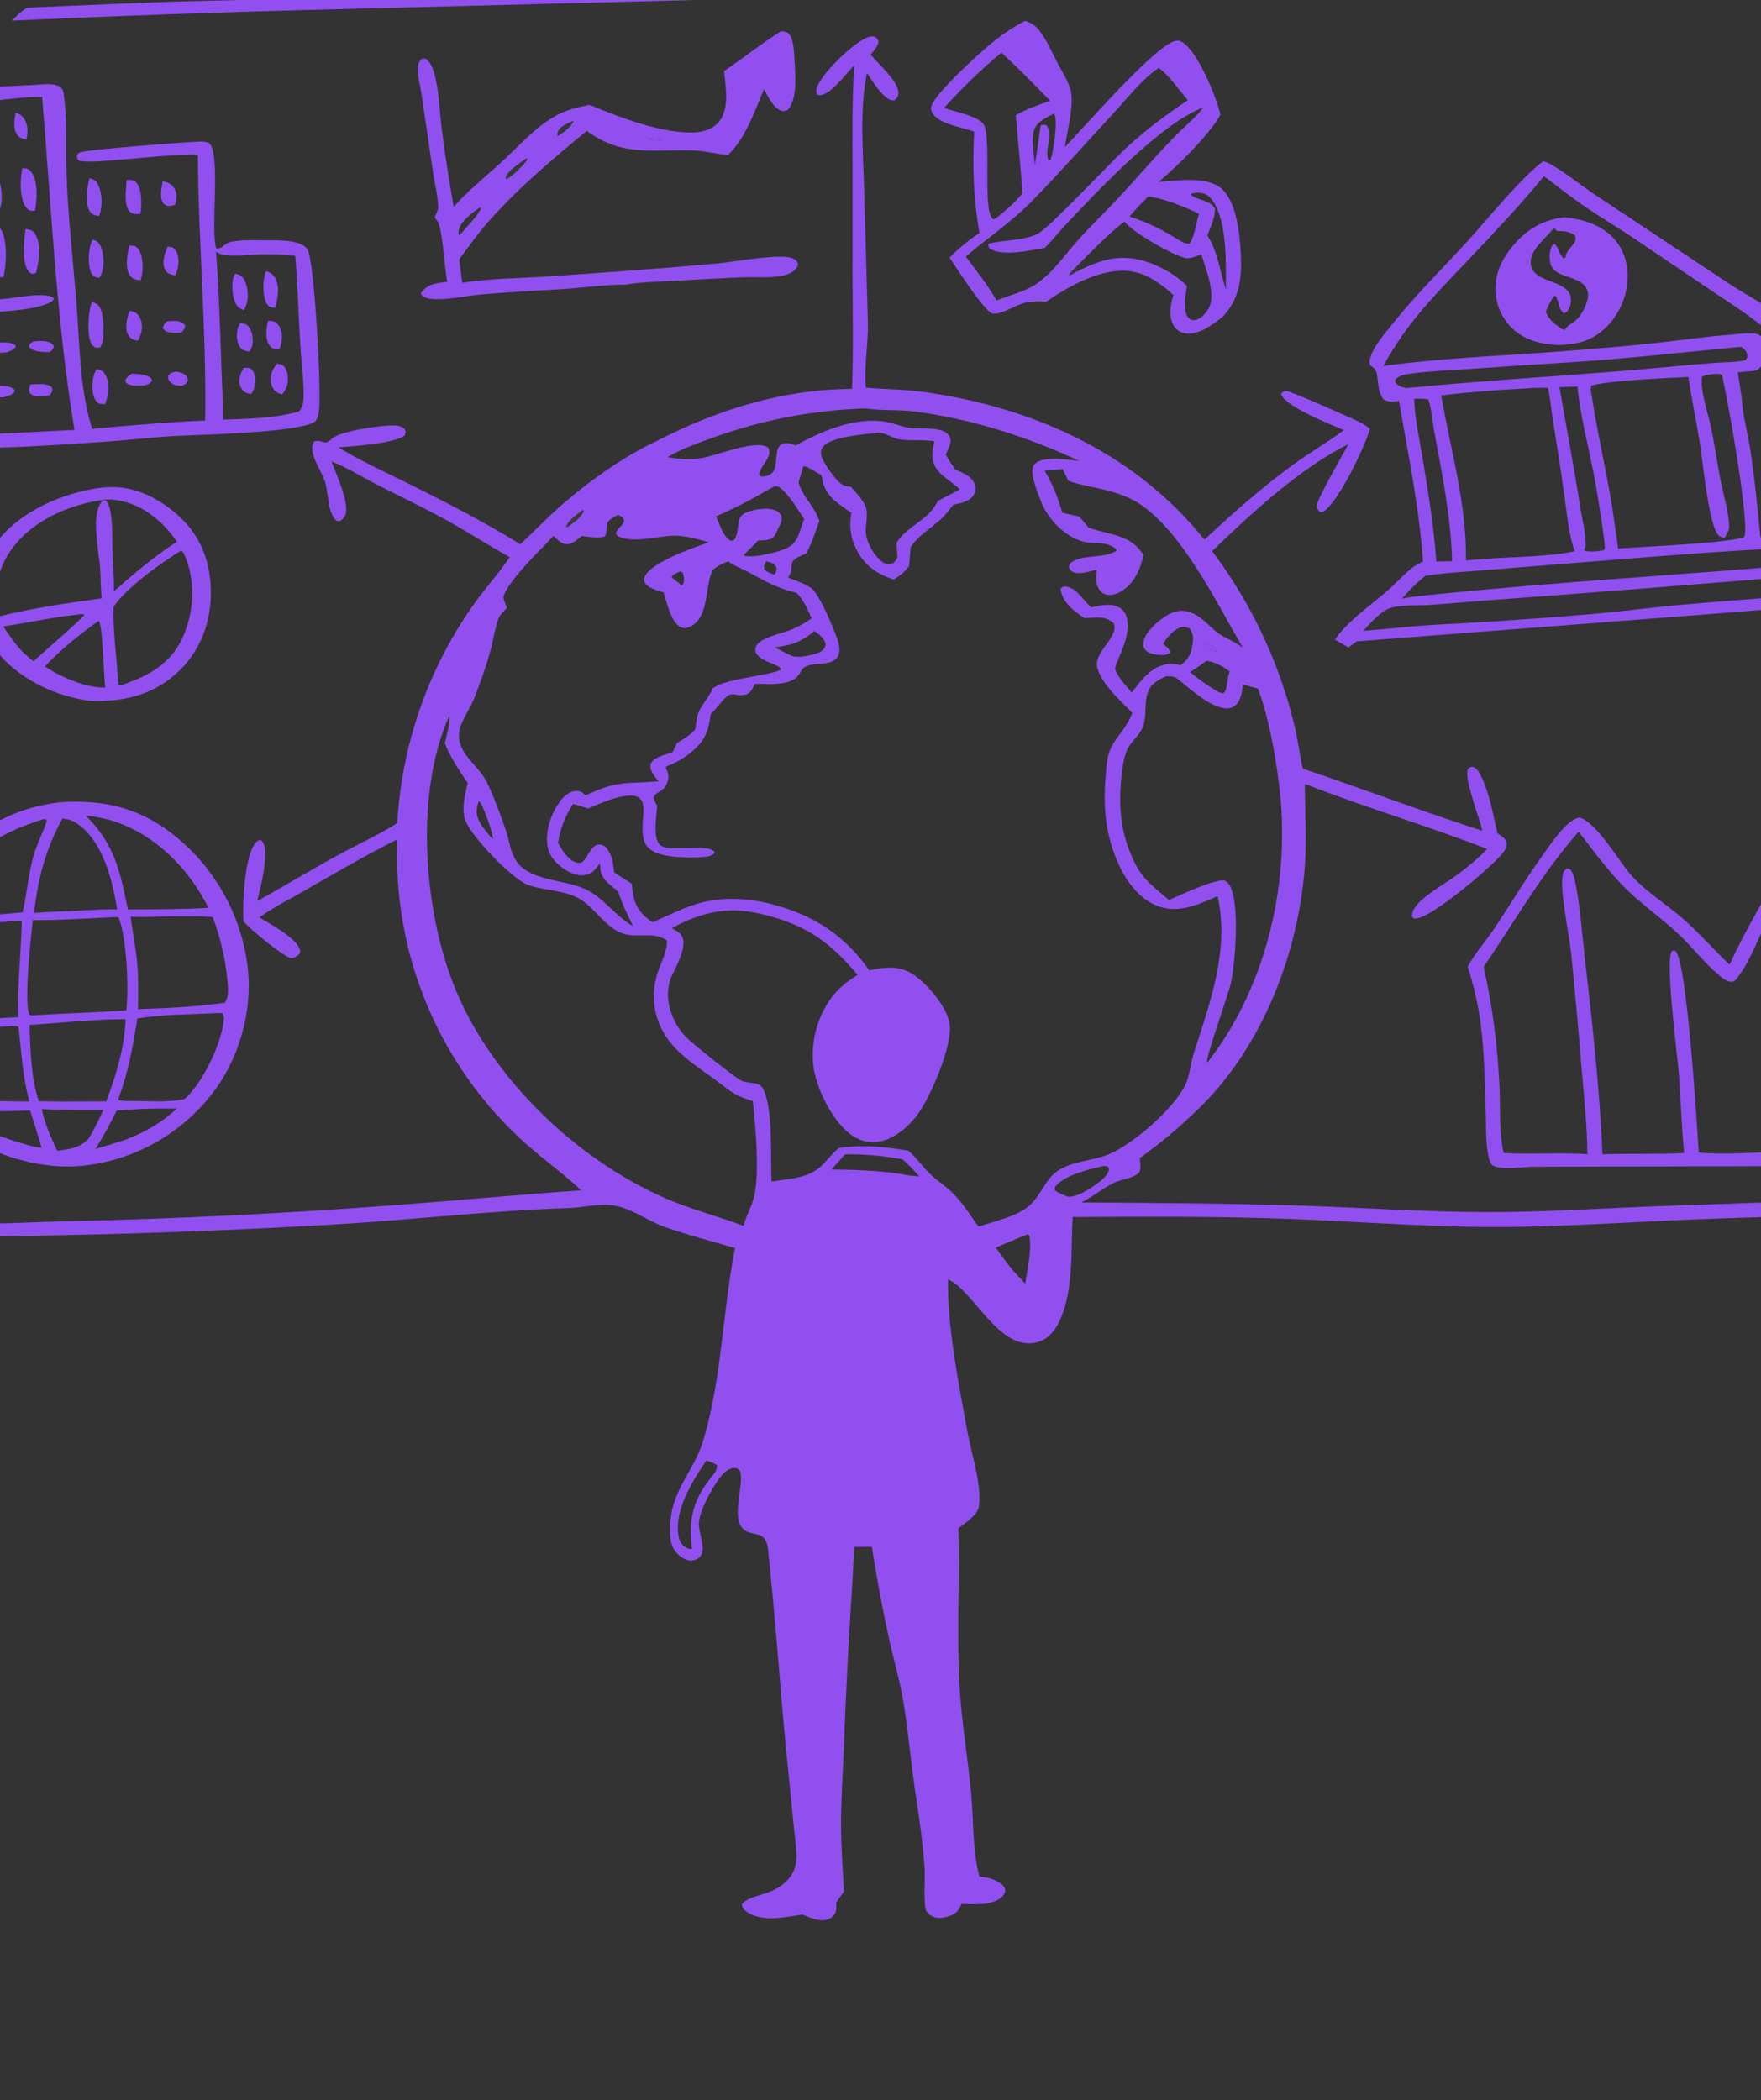 <?xml version="1.0" encoding="UTF-8"?> <svg xmlns="http://www.w3.org/2000/svg" viewBox="0 0 317 378" fill="none"><rect x="0" y="0" width="317" height="378" fill="#333333" stroke="none"/><g clip-path="url(#clip0_1416_895)"><path d="M337.36 -21.728C338.24 -21.826 339.065 -21.904 339.853 -21.431C340.41 -20.796 340.428 -19.703 340.517 -18.887C340.967 -14.815 340.873 -10.676 341.15 -6.587C341.525 -1.078 342.257 4.426 342.462 9.944C342.64 14.742 342.555 19.584 342.553 24.387C342.55 30.915 342.385 37.475 342.587 43.999C343.392 70.243 346.165 96.559 348.95 122.658C349.78 130.442 350.283 138.266 351.21 146.035C352.558 157.285 354.358 168.484 355.798 179.724C357.245 191.227 358.375 202.768 359.185 214.334C362.027 214.069 365.743 213.364 368.475 214.116C369.09 214.285 369.515 214.499 369.827 215.055L369.65 215.416C366.988 217.477 362.418 216.934 359.238 216.873C359.223 218.929 360.303 223.873 359.48 225.488C359.178 226.086 358.757 226.228 358.175 226.466C357.827 226.437 357.577 226.488 357.293 226.26C355.517 224.838 355.745 219.238 355.627 217.039C352.803 217.05 349.92 217.376 347.095 217.54L328.96 218.573C320.25 219.047 311.525 219.196 302.812 219.582C292.85 220.023 282.877 220.679 272.905 220.837C259.433 221.051 245.983 219.935 232.528 219.414C219.37 218.905 206.243 218.984 193.081 219.062C192.762 225.026 193.301 232.259 190.738 237.768C189.978 239.399 188.742 240.969 186.958 241.525C180.085 243.666 175.601 232.746 170.874 230.376C170.803 230.34 170.73 230.307 170.658 230.272C170.482 238.62 172.607 249.269 174.128 257.613C174.846 261.553 176.752 267.22 176.213 271.142C175.994 272.735 173.713 274.14 172.515 275.098C172.774 284.35 172.231 293.668 172.69 302.908C173.023 309.62 174.21 316.215 174.825 322.895C175.275 327.77 175.042 333.04 176.309 337.772C177.633 337.92 178.713 338.115 179.859 338.82C180.471 339.197 180.805 339.558 180.975 340.272C180.868 340.783 180.724 341.082 180.345 341.435C178.57 343.08 175.334 342.733 173.083 342.692C172.93 343.05 172.772 343.44 172.551 343.76C171.982 344.587 170.748 344.99 169.803 345.152C168.94 345.3 168.016 345.183 167.323 344.613C167.164 344.48 166.775 344.062 166.701 343.87C166.223 342.647 166.538 337.99 166.444 336.41C166.302 334.03 166.03 331.637 165.726 329.275C165.262 325.66 164.658 322.065 164.203 318.447C163.634 313.92 163.203 309.317 162.347 304.832C161.746 301.68 160.838 298.572 160.143 295.44C158.901 289.83 157.817 284.103 156.942 278.423C155.875 278.4 154.809 278.43 153.742 278.447C153.563 283.905 153.129 289.322 152.825 294.772C152.438 301.8 152.114 308.832 151.853 315.87C151.68 319.95 151.402 324.055 151.402 328.14C151.402 332.25 151.682 336.375 151.925 340.478L150.525 342.405C150.536 342.938 150.595 343.577 150.446 344.092C150.274 344.685 149.755 345.14 149.214 345.395C147.807 346.062 145.749 345.132 144.422 344.6C144.042 344.665 143.662 344.73 143.282 344.79C140.352 345.257 136.599 345.89 134.108 343.877C133.678 343.527 133.594 343.32 133.544 342.788C134.376 341.53 137.135 341.095 138.537 340.535C140.388 339.798 142.175 338.473 142.936 336.577C143.269 335.733 143.422 334.83 143.383 333.923C143.311 332.007 143.01 330.043 142.829 328.13L141.376 313.565C140.329 302.438 139.569 291.26 138.38 280.15C138.282 279.233 138.253 278.197 137.853 277.355C137.184 275.945 135.673 276.235 134.458 275.668C131.074 274.087 134.105 267.44 133.217 264.748C132.825 264.355 132.672 264.215 132.064 264.235C131.215 264.265 130.441 264.967 129.919 265.565C128.446 267.252 125.614 272.293 125.799 274.567C125.902 275.827 126.387 277.053 126.476 278.32C126.53 279.082 126.433 279.803 125.852 280.36C125.454 280.743 124.796 280.908 124.267 280.895C123.421 280.873 122.514 280.238 121.947 279.663C120.765 278.462 120.62 277.1 120.623 275.498C120.56 269.74 123.058 267.092 125.431 262.228C126.29 260.47 126.82 258.615 127.302 256.725C130.001 246.136 130.22 235.32 132.306 224.632C128.106 223.436 123.838 222.297 119.712 220.863C116.453 219.73 113.439 217.246 109.951 216.917C107.476 216.684 104.809 217.368 102.308 217.449C87.297 217.935 72.329 219.8 57.319 220.562C36.647 221.726 15.948 222.389 -4.757 222.551C-13.834 222.537 -22.9 221.674 -31.992 221.667C-31.875 223.213 -31.645 224.753 -31.567 226.302C-31.514 227.34 -31.494 228.541 -32.231 229.353C-32.696 229.543 -33.209 229.7 -33.72 229.599C-35.889 229.167 -34.687 223.764 -35.923 222.179C-36.294 221.704 -36.788 221.549 -37.368 221.51C-38.316 221.446 -39.508 221.768 -40.451 221.911C-43.541 222.377 -46.915 223.073 -50.049 222.687C-50.905 222.581 -51.437 222.41 -51.983 221.736C-51.979 221.432 -52.054 221.25 -51.83 221.013C-50.075 219.151 -38.983 219.027 -36.116 218.87C-36.565 214.953 -36.417 210.911 -36.409 206.971C-36.389 197.381 -35.895 187.819 -35.544 178.237L-33.895 116.323C-33.582 90.297 -34.044 64.268 -35.282 38.27C-35.87 27.388 -37.1 16.563 -37.664 5.673C-41.218 5.37 -44.825 5.647 -48.388 5.353C-49.442 5.266 -51.014 5.197 -51.721 4.368L-51.468 4.038C-48.783 2.579 -41.136 3.506 -37.849 3.591C-37.856 1.202 -38.613 -10.001 -37.507 -11.36C-37.188 -11.752 -36.691 -12.028 -36.173 -12.002C-35.553 -11.971 -35.355 -11.74 -34.943 -11.34C-34.133 -9.141 -34.632 0.507 -34.608 3.618C-26.591 3.342 -18.627 2.599 -10.623 2.142C3.572 1.413 17.773 0.789 31.978 0.272L269.243 -5.573C279.592 -5.74 289.94 -6.003 300.285 -6.361C308.85 -6.7 329.85 -8.876 337.45 -6.615C336.865 -10.907 336.655 -17.487 337.36 -21.728ZM-34.477 5.595C-34.442 11.385 -33.788 17.197 -33.319 22.966C-32.701 30.419 -32.21 37.882 -31.845 45.35C-30.732 68.194 -30.753 91.003 -30.848 113.866C-30.945 135.593 -31.38 157.317 -32.154 179.031C-32.548 191.978 -33.947 205.95 -32.509 218.781C-22.058 219.191 -11.597 220.224 -1.136 220.208C2.998 220.202 7.131 219.925 11.263 219.839C32.126 219.391 52.972 218.35 73.775 216.718C84.069 215.946 94.345 214.936 104.645 214.256C100.768 210.669 96.411 207.693 92.624 203.981C79.733 191.469 72.177 174.495 71.523 156.584C71.453 154.761 71.487 152.936 71.438 151.113C65.773 153.988 60.309 157.142 54.81 160.318C52.108 161.878 49.213 163.282 46.703 165.134C48.549 166.29 53.552 168.881 54.026 171.096C54.097 171.429 53.966 171.53 53.819 171.813C53.325 172.144 52.912 172.521 52.285 172.469C50.271 171.589 45.401 167.55 43.824 165.875C43.63 162.827 44.01 153.952 46.029 151.686C46.342 151.335 46.491 151.265 46.926 151.148C47.521 151.655 47.64 152.249 47.701 153.012C47.925 155.809 46.965 159.473 46.287 162.198C51.237 159.465 56.069 156.52 61.03 153.811C64.485 151.925 68.2 150.269 71.512 148.157C72.3 134.182 76.964 120.697 84.986 109.2C87.092 106.121 89.695 103.362 91.762 100.291C87.87 98.109 84.115 95.697 80.212 93.54C76.136 91.289 71.918 89.309 67.773 87.189C65.065 85.803 62.498 84.145 59.651 83.053C60.518 85.213 62.884 90.466 62.204 92.588C62.047 93.078 61.671 93.562 61.191 93.761C60.898 93.883 60.748 93.756 60.466 93.662C58.884 91.886 59.168 88.958 58.527 86.791C57.949 84.835 56.093 82.528 56.213 80.442C56.236 80.035 56.327 79.822 56.532 79.481C57.876 78.899 58.396 80.394 59.668 79.035C61.022 77.588 68.406 76.578 70.58 76.578C71.469 76.578 72.198 76.649 72.879 77.258C73.041 77.782 73.039 77.821 72.866 78.342C71.401 79.783 63.306 80.355 60.931 80.52C64.978 83.016 69.394 84.985 73.649 87.106C80.411 90.475 87.236 93.986 93.662 97.957C95.994 95.807 98.179 93.506 100.548 91.395C105.535 86.952 112.096 82.231 118.178 79.398C129.141 73.737 140.915 70.064 153.365 70C153.643 63.212 153.493 56.465 153.462 49.676L153.474 31.005C153.446 24.59 153.37 18.185 153.767 11.778C152.344 13.123 149.534 17.203 147.476 17.119C147.34 17.114 147.211 17.062 147.078 17.034C146.833 16.455 146.927 16.035 147.168 15.458C148.233 12.92 153.881 7.382 156.444 6.638C156.823 6.528 157.069 6.529 157.451 6.586C157.903 6.921 157.961 6.965 158.157 7.488C158.034 8.319 157.536 8.808 157.028 9.45L156.843 9.686L156.731 9.826C158.001 11.43 162.001 14.837 161.717 16.957C161.649 17.464 161.366 17.769 160.982 18.058C160.386 18.11 160.008 17.914 159.55 17.553C158.136 16.441 157.066 14.619 156.058 13.149C154.72 19.504 155.367 27.242 155.544 33.735L156.227 58.008C156.319 61.928 155.516 65.846 155.845 69.775C159.296 70.091 162.775 70.064 166.208 70.541C185.282 73.189 203.346 81.029 215.89 96.016C216.2 96.387 216.508 96.76 216.815 97.134C221.832 92.437 227.085 87.812 232.634 83.742C235.649 81.531 238.924 79.679 241.899 77.419C239.545 76.389 231.496 73.225 230.69 71.087C230.663 71.016 230.656 70.941 230.639 70.867C230.909 70.481 231.078 70.407 231.574 70.38C232.222 70.345 243.596 75.387 244.706 75.948C245.403 76.3 246.01 76.698 246.609 77.197C245.691 80.378 240.885 90.577 238.108 92.171L237.58 92.163C237.257 91.778 237.003 91.471 237.056 90.931C237.179 89.701 241.781 81.688 242.73 79.944C234.075 84.208 225.113 92.526 218.197 99.197C225.247 108.561 230.297 119.263 233.034 130.644C233.669 133.195 233.922 135.814 234.53 138.357C245.325 141.982 255.995 146.033 266.82 149.536L266.755 149.236C266.298 147.133 263.498 140.079 264.233 138.47C264.36 138.188 264.71 138.11 264.973 137.98C265.745 138.209 266.072 138.66 266.44 139.36C268.087 142.489 268.75 146.518 269.55 149.951C270.185 150.423 270.94 150.857 271.24 151.616C271.315 152.586 270.817 153.161 270.22 153.873C268.207 156.271 257.808 165.112 254.96 165.308C254.47 165.341 254.67 165.37 254.225 165.109C254.08 164.403 254.347 163.884 254.74 163.308C256.2 161.163 260.14 159.093 262.303 157.476C264.225 156.037 266.035 154.537 267.712 152.817C256.897 148.593 245.704 145.345 234.889 141.089C234.903 146.121 235.263 151.078 234.875 156.117C233.685 171.562 227.357 188.01 216.288 199.049C212.841 202.476 209.123 205.621 205.169 208.453C205.255 209.334 205.451 210.212 205.07 211.041C203.858 212.204 201.815 212.221 200.338 212.987C198.368 214.008 196.629 215.438 194.642 216.443C207.95 216.525 221.32 216.593 234.619 217.027C245.44 217.381 256.243 218.135 267.072 218.178C278.217 218.222 289.41 217.418 300.553 217.031C318.945 216.391 337.368 215.905 355.717 214.476C355.1 207.362 354.6 200.269 353.8 193.169C351.96 176.815 349.538 160.53 347.65 144.184C346.935 137.974 346.575 131.724 345.94 125.506C343.87 106.643 342.082 87.751 340.572 68.836C339.64 57.021 339.125 45.176 339.025 33.326C338.923 22.398 339.395 12.495 338.283 1.509C338.067 -0.603 338.022 -3.009 337.455 -5.045C333.572 -4.621 329.82 -5.186 325.942 -5.176L62.205 1.618C41.091 2.129 19.982 2.878 -1.115 3.864C-12.186 4.396 -23.397 5.855 -34.477 5.595ZM139.435 87.507C135.968 89.494 132.588 91.378 128.897 92.933C129.533 94.313 130.174 96.702 131.599 97.355C131.899 97.292 132.052 97.341 132.232 97.058C133.412 95.201 132.024 92.934 134.791 92.068C136.17 91.636 138.575 91.231 139.885 92.02C140.267 92.251 140.429 92.471 140.663 92.838C140.768 93.463 140.707 93.751 140.518 94.335L140.397 94.524C139.815 95.452 139.669 96.795 138.481 97.1C137.848 97.263 137.123 97.259 136.471 97.299C135.646 98.168 134.798 99.014 133.929 99.839L134.045 100.061C135.784 100.43 140.654 99.358 142.125 98.382C143.884 97.214 144 95.186 144.769 93.411C143.496 91.616 141.962 88.802 140.128 87.586L139.435 87.507ZM131.079 101.038C130.002 101.428 129.109 101.902 128.24 102.653C128.204 102.738 128.167 102.823 128.133 102.908C126.918 105.91 127.594 111.434 124.037 112.879C123.516 113.09 122.991 113.129 122.479 112.856C120.747 111.935 120.039 108.43 119.475 106.642C118.438 106.281 116.649 105.903 116.089 104.891C115.93 104.603 115.929 104.249 116.025 103.935C116.835 101.308 125.022 98.516 127.593 97.607C125.7 97.075 123.858 96.528 121.881 96.433C118.742 96.282 113.834 98.05 111.073 96.404C110.944 96.119 110.823 96.06 110.964 95.745C111.34 94.905 112.196 94.564 112.353 93.647C112.173 93.217 111.894 92.92 111.422 92.776C111.33 92.748 111.232 92.747 111.137 92.732C110.532 93.089 109.546 93.524 109.314 94.204C109.039 95.011 109.394 95.953 108.82 96.576C107.569 96.921 106.006 96.633 104.732 96.471C103.947 97.073 102.961 98.045 101.898 97.956C100.994 97.88 100.249 97.048 99.627 96.472C97.387 98.889 91.462 104.507 90.614 107.424C90.722 108.15 90.971 108.736 91.264 109.406C90.784 109.923 89.991 110.623 89.748 111.287C89.082 113.106 88.808 115.214 88.294 117.097C87.5 120.002 86.428 122.957 85.334 125.765C84.53 127.827 82.557 130.234 82.611 132.464C82.692 135.872 86.053 137.774 87.5 140.522C88.611 142.631 90.433 147.496 91.172 149.784C91.567 151.005 91.732 152.335 92.206 153.52C92.563 154.412 93.081 155.373 93.82 156.01C96.93 158.693 101.877 158.358 105.511 160.11C108.761 161.676 110.797 164.95 113.971 166.681C112.918 164.638 111.987 162.679 111.284 160.485C109.966 159.391 108.239 158.265 108.056 156.405C108.038 156.222 108.038 156.038 108.031 155.854C108.021 155.576 108.046 155.693 107.919 155.438L107.754 155.678C107.088 156.627 106.478 157.322 105.28 157.509C103.772 157.745 102.276 156.989 101.113 156.101C99.668 155 98.761 153.852 98.523 152.028C98.173 149.333 99.324 146.051 101.044 143.958C101.67 143.197 102.541 142.468 103.562 142.367C104.243 142.3 104.649 142.498 105.155 142.938C105.245 143.016 105.333 143.095 105.422 143.174C111.131 140.411 112.67 141.123 118.568 140.639C117.951 139.822 116.938 138.815 117.077 137.724C117.129 137.321 117.466 136.92 117.8 136.694C118.745 136.057 120.051 135.78 121.109 135.35L121.869 133.75C123.059 133.017 124.199 132.349 125.156 131.315L125.426 129.382C125.703 127.317 127.522 125.864 128.258 123.914C128.321 123.871 128.383 123.828 128.447 123.786C131.181 121.99 137.761 121.807 140.623 120.539C140.447 120.059 139.992 119.889 139.544 119.674C138.137 118.996 136.921 118.844 136.02 117.423C135.944 116.807 135.893 116.621 136.251 116.073C137.164 114.677 141.104 113.936 142.686 113.235C143.873 112.71 145.04 112.042 146.104 111.302C145.359 109.673 144.683 108.016 143.408 106.716C139.577 105.77 137.886 104.663 134.491 102.853C133.322 102.23 132.154 101.844 131.079 101.038ZM217.405 191.181C228.214 177.282 232.472 158.159 230.205 140.879C229.472 135.292 228.405 129.274 226.471 123.96L223.742 123.192C223.555 124.529 223.436 126.132 222.288 127.038C221.729 127.48 221.088 127.574 220.4 127.472C217.767 127.08 215.138 124.736 213.114 123.13C212.642 122.756 212.052 122.165 211.516 121.921C211.003 121.688 210.508 121.72 209.96 121.731C209.93 121.732 209.9 121.732 209.87 121.732C208.476 122.416 207.208 123.031 206.641 124.59C205.929 126.548 206.476 128.742 205.766 130.745C205.179 132.4 203.526 133.456 202.863 135.043C202.22 136.584 202.001 138.47 201.836 140.118C201.279 145.702 201.831 150.508 204.403 155.576C205.831 158.392 208.083 159.984 210.426 161.989C212.71 161.028 218.155 158.387 220.356 158.45C221.151 158.858 221.454 159.366 221.736 160.193C223.026 163.976 222.382 173.088 221.583 176.915C221.185 178.817 216.942 190.606 217.295 191.209L217.405 191.181ZM161.555 100.343C161.505 99.442 161.416 98.528 161.413 97.627C163.567 94.415 167.098 93.761 168.797 90.189C170.108 89.456 171.458 88.817 172.781 88.111C172.74 88.07 172.7 88.028 172.658 87.988C170.751 86.133 167.937 85.129 167.827 82.061C167.795 81.188 168.004 80.272 168.201 79.424L167.839 79.373C165.852 79.104 163.787 79.373 161.843 79.069C160.405 78.844 159.145 77.621 157.678 77.911C155.452 78.241 149.265 78.552 148.019 80.611C147.682 81.167 147.746 81.808 147.969 82.387C148.466 83.68 150.576 86.702 151.792 87.335C152.168 87.531 152.742 87.564 153.162 87.62C154.156 88.786 155.855 90.41 156.004 91.953C156.012 92.044 156.026 92.135 156.033 92.226C156.123 93.279 155.869 94.302 155.842 95.349C155.791 97.31 157.113 99.724 158.627 100.978C159.038 101.318 159.47 101.567 160.024 101.542C160.579 101.516 160.989 101.248 161.296 100.801C161.395 100.656 161.474 100.498 161.555 100.343ZM122.451 105.184L122.754 105.419C123.06 105.011 123.153 104.622 123.123 104.104C123.103 103.766 122.99 103.41 122.9 103.085C122.499 102.871 122.68 102.913 122.383 102.878C121.806 103.165 121.236 103.316 120.88 103.862C121.359 104.387 121.975 104.662 122.451 105.184ZM198.346 209.916C195.928 210.526 191.412 211.552 189.896 213.697L189.866 214.219C190.505 214.754 191.384 215.041 192.147 215.368C193.639 215.623 195.895 214.168 197.121 213.314C197.992 212.708 199.426 211.666 199.594 210.583C199.641 210.278 199.522 210.187 199.381 209.936C198.983 209.878 198.754 209.863 198.346 209.916ZM179.263 224.562C180.221 225.957 181.214 227.296 182.283 228.611L184.56 231.072C184.925 228.414 185.777 225.079 185.298 222.425L185.064 222.125C183.131 222.934 181.179 223.714 179.263 224.562ZM163.647 101.867C162.854 102.941 162.008 103.629 160.875 104.32C157.814 103.293 155.57 101.765 154.107 98.785C153.089 96.713 152.829 94.586 153.269 92.323C151.194 90.84 148.843 89.564 148.185 86.926C148.064 86.455 147.946 85.983 147.833 85.509C147.202 85.192 145.15 83.777 144.622 83.936C144.314 84.894 144.037 85.861 143.75 86.825C144.437 89.316 146.35 90.848 147.254 93.18C147.304 93.309 147.358 93.438 147.407 93.568C147.437 93.647 147.463 93.727 147.49 93.807C146.776 95.758 146.124 97.766 145.155 99.609C144.382 99.98 142.779 100.483 142.574 101.354C142.346 102.324 142.655 102.984 141.893 103.819L141.917 103.969C143.175 104.507 144.766 105.005 145.894 105.755C147.388 106.749 149.441 111.746 150.127 113.46C150.629 114.713 151.446 116.51 150.957 117.862C150.719 118.519 150.159 118.927 149.521 119.154C147.726 119.791 145.065 119.106 144.174 120.818C143.665 121.797 143.139 122.299 142.076 122.663C140.179 123.312 137.87 123.109 135.894 123.074C135.539 123.786 135.159 124.793 134.284 125.005C132.02 125.555 131.923 123.843 129.754 126.498C129.161 127.223 128.594 127.91 127.922 128.568C127.557 131.788 126.746 133.553 124.132 135.624C122.794 136.684 121.493 137.374 119.9 137.974C119.874 138.453 119.833 138.204 120.055 138.679C120.385 139.389 120.376 140.1 120.121 140.838C119.372 143.006 117.265 142.409 117.801 144.08C117.902 144.397 118.136 144.735 118.303 145.025C118.202 146.816 117.511 150.548 118.704 151.972C120.131 153.672 127.656 151.562 128.715 153.464C128.108 154.117 127.296 154.215 126.43 154.264C123.924 154.408 118.596 154.467 116.743 152.623C115.441 151.327 115.662 149.148 115.734 147.471C115.781 146.36 116.086 144.722 115.29 143.822C114.817 143.286 114.136 143.181 113.459 143.196C110.966 143.247 108.126 144.589 105.85 145.529C104.967 145.25 104.085 144.946 103.19 144.709C101.642 147.017 100.937 148.978 100.442 151.69C101.125 152.933 102.207 154.714 103.616 155.209C104.033 155.356 104.262 155.334 104.684 155.254C105.844 154.526 106.441 151.587 108.264 152.056C109.063 152.261 109.435 152.952 109.788 153.633C110.353 154.72 110.415 155.815 110.544 157.012L113.742 159.082C113.905 161.411 114.299 163.347 116.142 164.981C116.565 165.35 117.008 165.694 117.471 166.01C119.908 164.968 122.334 163.714 124.849 162.877C130.99 160.832 137.548 161.888 143.45 164.226C148.862 166.371 153.165 169.891 156.466 174.665C159.189 174.078 161.885 173.733 164.344 175.37C166.898 177.072 170.286 181.018 170.907 184.053C171.681 187.838 167.543 197.295 165.359 200.352C163.678 202.708 161.015 205.082 158.064 205.523C156.218 205.799 154.42 205.219 152.965 204.079C149.693 201.517 146.8 195.679 146.383 191.588C145.931 187.149 147.333 182.308 150.233 178.882C151.43 177.467 152.815 176.463 154.373 175.478C150.216 170.533 146.478 167.395 140.221 165.395C138.036 164.696 135.756 164.134 133.464 163.933C129.09 163.548 124.7 164.929 120.95 167.082C121.798 167.565 122.551 167.887 122.906 168.85C123.589 170.702 121.558 174.306 120.765 175.99C119.844 178.571 120.213 181.246 121.4 183.692C121.969 184.844 122.722 185.895 123.63 186.804C124.572 187.766 132.66 194.295 133.706 194.632C134.918 195.022 136.684 194.69 137.366 195.996C139.214 199.534 138.666 208.439 138.884 212.676C142.215 212.128 145.619 212.154 148.112 209.613C149.07 208.636 149.896 207.545 150.959 206.667C155.088 205.955 159.436 206.418 163.547 207.131C164.932 208.353 165.983 209.863 167.282 211.167C168.513 212.404 170.013 213.325 171.276 214.519C173.136 216.279 174.651 218.72 176.146 220.794C178.935 219.85 182.5 219.081 184.874 217.357C187.295 215.597 188.117 212.078 190.645 210.583C193.197 209.073 196.09 208.961 198.843 208.049C203.461 206.519 211.237 199.624 213.326 195.374C214.171 193.656 214.297 191.49 214.879 189.656C217.793 180.479 221.363 171.079 219.183 161.31C215.786 162.785 212.131 164.506 208.394 163.082C204.819 161.72 202.439 158.184 201.031 154.801C198.932 149.76 198.595 145.085 199.029 139.68C199.15 138.161 199.244 136.286 199.869 134.881C200.931 132.493 202.739 131.247 203.83 128.313C201.929 126.34 197.342 122.317 197.464 119.369C197.567 116.877 201.405 114.529 200.468 112.207C199.783 111.489 198.783 111.168 197.798 111.151C196.949 111.135 196.078 111.217 195.231 111.271C193.474 110.141 191.352 108.507 190.962 106.307C190.917 106.055 190.928 106.066 190.958 105.866C191.544 105.521 191.559 105.477 192.245 105.65C194.095 106.118 195.005 108.229 196.508 109.329C198.18 108.922 200.14 108.456 201.704 109.486C202.452 109.978 202.793 110.746 202.927 111.605C203.514 115.362 200.445 119.555 200.76 120.504C201.244 121.966 202.758 123.475 203.727 124.663C205.402 122.444 207.28 119.885 210.282 119.523C211.032 119.432 211.849 119.597 212.589 119.711C214.078 118.47 214.488 117.594 214.708 115.691C214.82 114.725 214.772 113.898 214.136 113.126C213.55 112.841 213.173 112.715 212.532 112.932C211.127 113.41 210.169 114.685 209.355 115.853L209.587 116.068C210.034 116.487 210.5 116.811 210.638 117.432C210.152 117.877 209.66 117.91 209.008 117.891C208.109 117.865 206.838 117.71 206.196 117.006C205.81 116.583 205.769 116.112 205.845 115.57C206.091 113.796 208.408 111.801 209.885 110.87C211.05 110.136 212.322 109.746 213.695 110.055C216.239 110.63 217.45 112.707 219.452 114.075C220.855 115.034 222.377 115.495 223.719 116.601C219.103 108.642 212.791 95.612 204.938 90.564C203.189 89.439 201.207 88.792 199.209 88.262C196.954 87.663 194.519 87.336 192.334 86.546L191.269 84.428L188.055 84.722C189.51 87.241 190.444 89.501 191.215 92.291C192.228 92.535 193.245 92.76 194.267 92.964L195.957 94.96L196.212 95.054C199.912 96.362 203.576 96.171 205.845 99.93C205.274 102.442 204.183 105.046 201.849 106.425C201.013 106.918 199.831 107.332 198.873 106.954C198.137 106.665 197.67 105.927 197.458 105.198C197.264 104.533 197.339 103.838 197.365 103.155L197.375 102.776L197.385 102.549C196.195 102.814 194.039 103.587 192.969 102.85C192.657 102.635 192.551 102.37 192.409 102.038C192.562 101.493 192.669 101.3 193.18 101.017C195.438 99.765 198.795 100.562 201.004 99.105C200.802 98.57 200.304 98.406 199.795 98.163C198.655 97.618 197.112 97.826 195.873 97.662C192.225 97.178 188.757 93.691 187.482 90.462C186.927 89.056 185.388 85.467 185.979 83.996C186.233 83.364 186.857 83.027 187.481 82.856C189.517 82.296 192.198 82.751 194.281 82.956C184.94 78.609 174.91 75.406 164.666 74.07C161.75 73.69 158.671 73.962 155.82 73.516C145.918 73.836 136.69 75.68 127.42 79.103C124.952 80.014 122.429 80.917 120.171 82.279C122.304 82.671 124.178 82.784 126.329 82.447C128.927 82.041 136.429 78.872 138.345 80.66C138.597 81.248 138.517 81.703 138.276 82.272C137.853 83.272 136.693 84.469 136.636 85.521C137.072 85.844 137.112 85.8 137.633 85.735C138.273 85.655 138.902 85.346 139.256 84.794C140.076 83.519 139.268 80.475 140.889 79.876C141.654 79.594 142.511 79.901 143.229 80.185C148.202 77.415 154.873 74.582 160.653 76.201C161.709 76.496 162.777 76.918 163.87 77.047C165.7 77.263 169.933 76.665 170.904 78.519C171.325 79.322 171.039 80.034 170.711 80.786C170.556 81.139 170.398 81.49 170.234 81.838C170.787 82.759 171.333 83.667 171.972 84.532C173.321 85.116 175.026 85.721 175.506 87.278C175.698 87.901 175.676 88.46 175.327 89.026C174.531 90.319 173.012 90.56 171.641 90.825L170.511 92.239C168.623 94.607 165.478 95.992 163.925 98.517L163.647 101.867ZM104.933 91.747C104.107 92.412 102.115 93.745 101.931 94.806L102.083 94.919C103.236 94.112 104.45 93.34 105.101 92.052L104.933 91.747ZM149.69 210.5C154.253 210.562 159.136 210.7 163.617 211.557C164.236 211.63 164.854 211.708 165.475 211.761C164.53 210.639 163.554 209.654 162.461 208.677C159.049 208.063 155.571 207.678 152.101 207.786L149.69 210.5ZM146.58 113.585C144.369 115.507 142.333 116.201 139.459 116.515C140.499 117.056 141.531 117.614 142.603 118.09C143.613 118.464 146.223 117.956 147.255 117.526C147.788 117.303 148.28 116.985 148.52 116.443C148.649 116.151 148.619 115.844 148.503 115.547C148.209 114.794 147.247 114.001 146.58 113.585ZM135.524 198.194C134.612 197.891 133.643 197.602 132.782 197.175C131.416 196.497 130.096 195.347 128.865 194.439C125.355 191.851 121.177 189.338 119.159 185.326C117.421 181.867 117.262 178.302 118.519 174.667C119.092 173.009 120.189 171.05 120.034 169.264C117.523 167.558 114.73 168.934 112.07 168.018C109.036 166.975 107.198 163.571 104.504 161.899C101.717 160.168 98.019 160.363 94.986 159.26C92.169 158.235 84.24 150.011 83.61 147.202C83.171 145.248 83.72 142.848 84.183 140.937C82.65 138.622 81.122 136.411 80.073 133.827C80.346 132.376 81.094 130.245 80.886 128.822C74.73 142.501 76.198 163 81.459 176.738C87.857 193.445 103.288 208.418 119.615 215.611C124.262 217.658 129.089 218.866 133.819 220.636L134.338 219.112C134.907 217.776 135.56 216.413 135.843 214.982C136.715 210.586 136.013 202.825 135.524 198.194ZM88.725 151.073C88.859 150.148 87.006 145.182 86.39 144.361C86.338 144.292 86.26 144.247 86.195 144.19C85.695 145.645 85.605 146.534 86.331 147.936C86.913 149.062 87.901 150.107 88.725 151.073ZM221.361 120.854C219.983 119.896 218.883 119.195 217.179 118.933C216.207 119.628 215.245 120.391 214.201 120.976C215.837 122.287 217.478 123.497 219.305 124.534L220.053 124.814C220.524 124.593 220.513 124.572 220.665 124.096C221.011 123.015 220.911 121.95 221.361 120.854ZM139.438 103.439C139.711 103.017 139.759 102.741 139.807 102.245C139.51 101.687 139.235 101.418 138.622 101.218C138.398 101.145 138.168 101.087 137.94 101.03C137.623 101.663 137.451 101.8 137.595 102.511C138.122 103.008 138.772 103.192 139.438 103.439ZM124.564 278.817C124.003 273.765 124.512 270.598 127.558 266.5C128.073 265.808 129.388 264.533 128.995 263.655C128.366 263.3 127.828 263.085 127.126 262.905C124.657 266.595 121.306 271.827 122.151 276.515C122.296 277.317 122.627 278 123.334 278.457C123.769 278.74 124.049 278.853 124.564 278.817ZM217.104 115.819C217.187 116.29 217.153 116.442 217.574 116.731C218.004 117.025 218.597 117.162 219.092 117.32C218.685 116.504 218.367 116.233 217.506 115.948L217.104 115.819Z" fill="#924FF0"></path><path d="M277.77 29.029C279.46 29.239 285.002 33.648 286.745 34.804L311.255 51.062C314.947 53.491 319.142 55.551 322.59 58.291C323.42 58.95 324.418 59.756 324.538 60.868C324.23 61.311 324.045 61.42 323.5 61.504C322.46 61.663 321.502 61.444 320.587 60.956C318.625 59.908 316.88 58.386 315.087 57.078C313.105 55.63 311.033 54.29 308.993 52.923L293.6 42.551C290.52 40.518 287.327 38.63 284.312 36.501C282.142 34.968 280.067 33.291 277.925 31.715C273.582 37.002 268.695 42.16 263.985 47.126C257.97 53.47 253.315 58.022 249.019 65.872C260.49 64.323 272.033 63.986 283.555 63.049C288.377 62.657 293.22 62.278 298.027 61.742C302.558 61.237 307.092 60.575 311.637 60.235C312.73 60.153 315.793 59.699 316.705 60.3C317.42 60.771 317.665 61.605 317.76 62.416C317.9 63.603 317.777 65.095 316.955 66.036C316.385 66.688 315.805 66.803 314.975 66.832C314.25 66.858 313.555 66.93 312.835 67.028L313.543 71.722C313.692 74.749 314.62 77.958 315.08 80.971C315.873 86.185 316.385 91.423 316.885 96.671C318.738 96.528 320.585 96.358 322.433 96.159C324.3 97.115 325.978 98.584 327.723 99.754C330.165 101.395 332.845 102.869 335.1 104.756C335.855 105.387 336.642 106.082 336.995 107.017L336.76 107.472C335.757 108.162 334.67 108.423 333.473 108.588C331.053 108.92 328.502 108.87 326.058 109.057L308.707 110.463L244.203 115.442L242.75 116.558L240.297 115.124C242.723 111.63 246.679 109.048 249.857 106.236C251.355 104.912 252.722 103.353 254.298 102.129C254.865 101.688 255.5 101.388 256.152 101.096C255.528 91.582 253.452 81.588 251.827 72.165C250.785 72.276 249.956 72.459 249.02 71.877C248.12 70.683 248.089 68.897 247.884 67.466C247.744 66.488 247.406 66.305 246.654 65.752C246.553 65.486 246.501 65.269 246.54 64.981C246.846 62.698 249.528 59.743 250.942 57.973C255.032 52.853 259.765 48.242 264.175 43.399C267.965 39.238 273.62 32.181 277.77 29.029ZM303.915 67.855C299.7 68.084 290.23 68.422 286.498 69.391C286.223 70.004 286.425 70.529 286.522 71.186C287.425 77.11 288.738 82.937 289.8 88.83C290.395 92.126 290.788 95.434 291.295 98.74C295.54 98.416 311.163 97.755 313.967 96.688C315.095 94.602 310.923 71.307 309.965 67.487C309.37 67.166 308.66 67.326 308.01 67.378L307.738 67.421C307.228 67.506 306.725 67.508 306.353 67.898C306.127 70.64 307.358 73.966 307.94 76.639C308.647 79.887 309.09 83.198 309.72 86.463C310.228 89.078 311.215 92.154 311.267 94.793C311.277 95.319 311.072 95.675 310.827 96.122C310.705 96.348 310.587 96.578 310.462 96.804C309.79 96.668 309.428 96.565 309.055 95.96C307.478 93.4 306.512 82.828 305.923 79.311C305.28 75.487 304.505 71.688 303.915 67.855ZM283.46 99.221C282.382 96.131 282.085 92.686 281.637 89.459C280.99 84.754 280.26 80.096 279.51 75.409C279.215 73.555 279.075 71.619 278.647 69.793C277.387 69.822 276.06 69.767 274.812 69.911C269.673 70.161 264.545 70.576 259.433 71.155C261.15 81.055 264.045 90.762 263.887 100.885C265.248 100.763 266.61 100.624 267.975 100.553C272.635 100.209 279.06 100.198 283.46 99.221ZM245.407 113.555L251.6 113.002C257.06 112.438 262.53 112.243 268.007 111.919C273.913 111.529 279.815 111.09 285.712 110.601C291.137 110.148 296.533 109.443 301.947 108.923C312.005 108.017 322.077 107.273 332.16 106.691C330.582 105.398 328.535 103.175 326.363 103.404C326.17 103.425 325.978 103.451 325.785 103.48C306.425 105.115 287.058 106.643 267.68 108.064C264.085 108.349 260.488 108.67 256.887 108.909C254.817 109.047 252.278 108.807 250.305 109.425C248.544 109.977 246.627 112.224 245.407 113.555ZM254.57 71.795C254.66 75.255 255.485 78.859 256.048 82.271C257.08 88.517 258.12 94.736 258.555 101.058L261.392 101.019C261.202 93.102 259.567 85.169 258.135 77.399C257.812 75.656 257.707 73.55 257.098 71.9C256.233 71.725 255.445 71.757 254.57 71.795ZM312.34 62.526C302.587 63.438 292.877 64.544 283.098 65.19C276.71 65.578 270.32 65.999 263.935 66.452C260.707 66.68 257.415 66.799 254.208 67.216C253.292 67.336 251.795 67.513 251.215 68.309C251.035 68.556 251.165 68.7 251.238 68.966C251.847 69.515 252.365 69.711 253.17 69.857C268.925 68.3 284.755 67.523 300.52 66.028C303.345 65.747 306.173 65.504 309.002 65.3C310.683 65.177 312.55 65.203 314.188 64.852C314.493 64.444 314.63 64.272 314.498 63.724C314.365 63.182 314.012 62.838 313.592 62.511C313.132 62.441 312.8 62.447 312.34 62.526ZM280.72 69.689C281.955 76.864 283.33 84.008 284.447 91.204C284.777 93.329 285.47 95.95 285.435 98.086C285.43 98.423 285.283 98.748 285.155 99.055C286.135 99.473 287.572 99.165 288.63 99.074C288.707 98.963 288.825 98.87 288.865 98.74C289.07 98.064 287.515 88.728 287.265 87.293C286.235 81.413 284.55 75.515 283.95 69.578L280.72 69.689ZM256.572 103.668C255 104.861 253.662 106.252 252.39 107.753C254.37 107.341 256.33 107.195 258.337 106.998C280.54 104.706 302.885 103.473 325.125 101.54C322.925 100.135 320.81 98.581 318.048 98.813C305.52 99.463 292.978 100.601 280.467 101.554L266.175 102.715C262.995 102.975 259.712 103.115 256.572 103.668Z" fill="#924FF0"></path><path d="M11.339 144.367C18.976 143.951 25.336 145.53 31.346 150.346C38.821 156.304 43.6 164.982 44.624 174.458C45.461 182.381 42.874 191.117 37.83 197.309C32.185 204.352 23.95 208.859 14.952 209.829C6.35 210.656 -2.762 207.488 -9.422 202.101C-15.232 197.401 -17.68 190.296 -18.374 183.065C-19.283 173.581 -16.609 163.429 -10.402 156.082C-4.82 149.474 2.654 145.123 11.339 144.367ZM-11.96 184.089C-6.881 183.823 -1.816 183.315 3.265 183.087C3.125 177.243 3.794 171.515 3.925 165.697C2.882 165.766 1.828 165.807 0.788 165.919C-3.748 166.249 -8.301 166.451 -12.828 166.901C-14.048 170.305 -16.317 180.224 -14.838 183.445C-14.72 183.702 -14.557 183.846 -14.331 184.006C-13.523 184.191 -12.784 184.136 -11.96 184.089ZM6.42 182.737C11.856 182.37 17.317 182.272 22.745 181.872C23.181 177.833 22.851 169.064 21.382 165.213L21.084 165.054C16.045 165.283 10.944 165.643 5.902 165.619C5.626 168.16 4.203 180.992 5.338 182.619C5.374 182.67 5.424 182.71 5.467 182.756C5.79 182.762 6.099 182.777 6.42 182.737ZM40.457 180.496C41.25 179.556 41.042 177.74 40.945 176.569C40.589 172.634 39.697 168.766 38.293 165.071C33.405 164.69 28.422 165.143 23.513 165.014C23.843 167.691 24.396 170.333 24.666 173.018C24.955 175.887 24.887 178.761 24.85 181.639C30.06 181.482 35.291 181.223 40.457 180.496ZM24.722 183.334C23.956 188.178 23.142 192.863 21.407 197.467C21.304 197.742 21.337 197.65 21.346 197.995C21.905 198.12 22.376 198.165 22.95 198.172C26.433 198.103 29.771 198.543 33.225 197.822C36.46 194.977 39.882 187.875 40.273 183.633C40.322 183.101 40.292 182.81 40.006 182.364C39.757 182.354 39.441 182.309 39.198 182.351C34.447 182.602 29.403 182.538 24.722 183.334ZM5.326 184.482C5.452 189.014 5.581 193.871 6.974 198.214C8.362 198.241 9.75 198.259 11.139 198.269L19.126 198.24C20.923 193.455 22.417 188.586 22.613 183.445C20.759 183.489 18.875 183.466 17.029 183.637C13.125 183.849 9.228 184.227 5.326 184.482ZM10.334 207.154C12.595 206.797 14.474 206.651 16.049 204.826C16.98 203.17 17.835 201.524 18.592 199.781C14.903 199.773 11.205 199.819 7.52 199.634C8.089 202.277 9.123 204.742 10.334 207.154ZM23.03 163.689C27.868 163.686 32.695 163.675 37.528 163.416C34.072 156.488 28.203 150.434 20.729 147.898C18.98 147.304 17.245 147.011 15.416 146.788C20.665 151.96 21.569 156.77 23.03 163.689ZM6.139 206.41L7.46 206.611C7.493 206.329 5.672 200.657 5.417 199.858C2.187 199.98 -1.153 200.172 -4.371 199.814C-5.071 199.95 -5.573 199.941 -6.116 200.413C-6.035 201.066 -5.749 201.371 -5.22 201.761C-2.098 204.063 2.429 205.402 6.139 206.41ZM21.074 163.665C20.273 158.511 18.595 151.638 14.093 148.389C13.133 147.697 12.399 147.448 11.223 147.347C8.117 153.062 6.928 157.891 6.115 164.314C9.269 164.069 12.432 164.056 15.589 163.827C17.42 163.733 19.241 163.667 21.074 163.665ZM21.026 199.89C19.803 202.217 18.616 204.626 17.148 206.81C18.972 206.298 20.784 205.746 22.583 205.151C26.084 203.811 29.09 202.117 31.82 199.534C29.405 199.544 26.959 199.472 24.552 199.67C23.381 199.737 22.192 199.767 21.026 199.89ZM7.758 147.466C-0.379 149.955 -6.53 153.98 -10.574 161.632C-11.046 162.524 -11.943 164.041 -11.95 165.05C-11.651 165.161 -11.543 165.214 -11.217 165.179C-6.106 164.963 -1.019 164.716 4.075 164.227C4.844 160.958 5.086 157.539 5.958 154.315C6.572 152.046 7.716 149.952 8.44 147.719L8.241 147.463L7.758 147.466ZM2.855 184.668C-2.895 184.928 -8.737 185.374 -14.473 185.867C-13.533 189.971 -12.371 193.299 -9.872 196.718C-9.248 197.461 -8.645 198.198 -7.926 198.853C-3.53 197.734 0.814 198.344 5.297 198.244C4.053 193.81 3.863 189.404 3.349 184.873C3.251 184.831 2.955 184.68 2.855 184.668Z" fill="#924FF0"></path><path d="M6.416 15.281C7.58 15.185 9.448 14.951 10.505 15.476C11.175 15.808 11.347 16.177 11.452 16.875C12.16 21.546 11.798 26.498 11.968 31.217C12.243 38.88 13.107 46.574 13.741 54.214C14.374 61.832 14.258 69.853 16.592 77.188C23.37 76.597 30.133 75.964 36.934 75.698C37.203 59.749 35.7 43.783 35.624 27.829C30.727 27.79 25.685 28.462 20.794 28.805C18.7 28.951 16.323 29.256 14.25 28.952C13.858 28.595 13.899 28.563 13.842 28.029C13.999 27.73 13.987 27.635 14.304 27.472C15.402 26.908 33.685 25.544 35.847 25.494C36.373 25.483 36.97 25.479 37.465 25.68C39.906 26.675 37.801 41.695 38.927 44.679C39.947 44.91 40.438 43.776 41.44 43.557C43.226 43.167 45.185 43.235 47.001 43.249C49.221 43.292 53.819 42.916 55.307 44.799C56.607 46.444 57.921 71.052 57.41 73.986C57.305 74.59 57.179 75.582 56.614 75.937C53.363 77.976 35.186 78.221 30.374 78.538C26.842 78.77 23.327 79.183 19.797 79.439C8.755 80.239 -2.561 80.896 -13.626 80.784C-16.547 80.755 -19.357 80.314 -22.214 79.758C-21.811 75.844 -21.936 71.627 -21.991 67.692C-22.044 63.822 -22.833 57.735 -21.561 54.217C-19.718 52.697 -14.336 53.623 -11.953 53.831C-11.995 49.926 -12.116 46.023 -12.316 42.123C-12.576 37.397 -14.201 20.247 -13.049 16.884C-11.358 15.918 3.643 15.45 6.416 15.281ZM-11.205 18.67C-9.973 30.553 -9.687 42.52 -9.029 54.441C-5.697 54.272 -2.367 54.111 0.953 53.784C2.941 53.588 5.06 53.142 7.046 53.129C7.759 53.124 8.981 53.134 9.57 53.583C9.622 53.622 9.661 53.675 9.707 53.721C9.486 54.253 9.192 54.37 8.681 54.594C3.236 56.982 -13.488 56.287 -19.837 56.112L-19.561 65.776C-19.221 69.922 -19.031 74.079 -18.991 78.238C-8.247 78.74 2.661 77.855 13.404 77.394C10.127 57.59 9.262 37.427 7.579 17.455C6.348 17.499 5.062 17.468 3.839 17.598C-1.083 18.074 -6.263 18.829 -11.205 18.67ZM40.127 75.533C44.728 75.363 49.338 75.317 53.8 74.076C54.702 73.145 54.667 71.758 54.651 70.535C54.612 67.592 54.204 64.655 54.034 61.716C53.731 56.486 53.583 51.271 53.163 46.042C50.981 45.822 48.822 45.708 46.63 45.785C44.626 45.855 42.411 46.16 40.423 45.898C39.817 45.819 39.373 45.636 38.885 45.266C39.384 51.967 39.616 58.644 39.831 65.358C39.939 68.743 40.172 72.146 40.127 75.533Z" fill="#924FF0"></path><path d="M-1.311 40.554L-0.353 40.776C-0.036 41.016 0.127 41.193 0.319 41.55C1.345 43.45 1.17 47.855 0.599 49.868C0.351 49.873 -0.021 49.908 -0.273 49.857C-0.655 49.781 -0.809 49.715 -1.047 49.414C-2.356 47.761 -1.543 42.594 -1.311 40.554Z" fill="#924FF0"></path><path d="M4.59 41.232C4.685 41.239 4.779 41.257 4.873 41.272C5.519 41.38 5.925 41.487 6.301 42.077C7.494 43.947 7.018 47.06 6.479 49.111C6.239 49.262 6.08 49.272 5.805 49.315C5.471 49.154 5.336 49.133 5.108 48.823C3.855 47.119 4.329 43.228 4.59 41.232Z" fill="#924FF0"></path><path d="M4.027 30.252C4.15 30.262 4.275 30.27 4.398 30.283C4.981 30.344 5.289 30.514 5.645 30.993C6.876 32.65 6.679 35.988 6.296 37.926C6.066 37.939 5.8 37.964 5.573 37.93C5.146 37.866 4.815 37.517 4.586 37.178C3.501 35.581 3.601 32.065 4.027 30.252Z" fill="#924FF0"></path><path d="M-1.98 30.42C-1.7 30.521 -1.349 30.628 -1.105 30.797C-0.496 31.217 -0.225 32.127 -0.042 32.806C0.398 34.436 0.537 36.753 -0.293 38.25C-0.473 38.242 -0.735 38.235 -0.906 38.203C-1.371 38.119 -1.585 38.023 -1.859 37.638C-2.989 36.048 -2.358 32.213 -1.98 30.42Z" fill="#924FF0"></path><path d="M-0.766 69.492C0.401 69.451 1.694 69.331 2.619 70.159L2.599 70.559C2.087 71.143 1.334 71.293 0.616 71.521C0.028 71.528 -0.591 71.549 -1.174 71.457C-1.8 71.359 -2.356 71.056 -2.719 70.538L-2.556 70.097C-1.994 69.68 -1.435 69.614 -0.766 69.492Z" fill="#924FF0"></path><path d="M2.825 20.312C3.547 20.487 4.046 20.851 4.42 21.484C5.059 22.566 5.043 23.899 4.756 25.085C4.129 24.99 3.538 24.849 3.137 24.312C2.312 23.209 2.577 21.558 2.825 20.312Z" fill="#924FF0"></path><path d="M5.44 69.225C5.861 69.178 6.271 69.149 6.694 69.143C7.634 69.129 8.657 69.06 9.372 69.762C9.497 70.418 9.35 70.501 9.032 71.067C8.44 71.281 7.836 71.319 7.21 71.345C6.428 71.377 5.972 71.294 5.369 70.753C5.146 70.059 5.247 69.907 5.44 69.225Z" fill="#924FF0"></path><path d="M-0.083 61.673C0.685 61.628 1.677 61.582 2.386 61.914C2.811 62.113 2.669 61.984 2.843 62.428C2.454 62.997 1.874 63.155 1.261 63.405C0.664 63.46 0.019 63.545 -0.579 63.491C-1.167 63.438 -1.64 63.131 -2 62.676L-1.874 62.237C-1.322 61.779 -0.766 61.761 -0.083 61.673Z" fill="#924FF0"></path><path d="M6.024 61.443C6.81 61.382 7.588 61.313 8.367 61.473C8.993 61.602 9.356 61.77 9.706 62.302C9.562 62.902 9.45 62.948 8.982 63.367C8.296 63.38 7.614 63.38 6.937 63.255C6.257 63.127 5.624 62.951 5.211 62.367C5.352 61.779 5.515 61.787 6.024 61.443Z" fill="#924FF0"></path><path d="M42.34 49.285C42.718 49.358 43.081 49.413 43.396 49.656C43.979 50.108 44.301 51.019 44.447 51.712C44.744 53.123 44.664 54.593 43.905 55.829C43.618 55.712 43.303 55.588 43.05 55.407C42.389 54.934 42.151 54.015 41.995 53.264C41.762 52.138 41.665 50.252 42.34 49.285Z" fill="#924FF0"></path><path d="M47.885 48.809C47.944 48.825 48.004 48.837 48.061 48.856C48.766 49.101 49.301 49.532 49.629 50.2C50.395 51.764 49.994 53.843 49.505 55.428C49.115 55.392 48.806 55.282 48.436 55.16C48.209 54.929 48.017 54.715 47.889 54.413C47.252 52.913 47.261 50.303 47.885 48.809Z" fill="#924FF0"></path><path d="M49.871 65.473C50.208 65.517 50.592 65.537 50.882 65.735C51.455 66.128 51.77 67.143 51.811 67.806C51.894 69.137 51.6 70.004 50.778 71.023C50.429 70.894 50.059 70.768 49.753 70.551C49.153 70.124 48.789 69.296 48.731 68.578C48.633 67.363 49.111 66.38 49.871 65.473Z" fill="#924FF0"></path><path d="M48.259 57.752C48.712 57.752 49.066 57.791 49.503 57.911C49.941 58.26 50.222 58.567 50.45 59.086C50.98 60.289 50.76 61.759 50.258 62.922C50.117 62.91 49.976 62.901 49.836 62.888C49.198 62.824 48.847 62.638 48.469 62.105C47.685 60.996 47.927 58.971 48.259 57.752Z" fill="#924FF0"></path><path d="M43.313 58.113C43.759 58.2 44.117 58.336 44.531 58.522C45.073 59.132 45.395 59.843 45.466 60.663C45.555 61.698 45.498 62.49 44.849 63.3C44.388 63.212 44.003 63.1 43.571 62.917C43.026 62.346 42.723 61.644 42.66 60.852C42.585 59.916 42.715 58.855 43.313 58.113Z" fill="#924FF0"></path><path d="M43.88 66.207C44.388 66.167 44.694 66.183 45.175 66.352C45.587 66.776 45.804 67.177 45.91 67.757C46.102 68.812 45.845 70.079 45.214 70.933C44.877 70.849 44.447 70.769 44.145 70.603C43.644 70.328 43.314 69.796 43.161 69.258C42.862 68.209 43.353 67.09 43.88 66.207Z" fill="#924FF0"></path><path d="M184.6 3.749C185.742 4.141 186.471 4.658 187.202 5.625C188.516 7.362 189.344 9.354 190.333 11.277C191.095 12.757 192.201 14.435 192.677 16.027C193.456 18.631 192.084 23.699 191.688 26.477C195.065 23.016 207.738 8.371 211.501 7.38C211.986 7.252 212.29 7.272 212.726 7.522C215.575 9.159 218.939 17.373 219.701 20.622C217.881 24.079 211.626 30.242 208.544 32.748C211.799 32.5 217.187 31.648 219.852 33.926C222.767 36.418 223.255 42.854 223.386 46.388C223.532 50.331 223.031 53.851 220.24 56.863C219.442 57.589 218.547 58.211 217.636 58.788C216.339 59.61 214.588 60.345 213.03 59.935C212.228 59.724 211.617 59.221 211.22 58.498C210.338 56.887 210.713 54.772 211.228 53.106C209.029 51.121 206.691 49.335 203.675 48.849C198.565 48.025 192.384 51.51 188.364 54.285C187.005 54.213 185.816 54.192 184.474 54.502C182.915 54.861 180.099 56.757 178.663 56.425C177.185 56.084 172.064 48.05 170.934 46.365C172.635 44.666 174.311 43.264 176.32 41.927C175.211 35.92 175.046 29.797 175.36 23.716C173.325 22.894 168.94 22.354 167.839 20.325C167.552 19.796 167.526 19.547 167.713 18.977C168.47 16.668 176.692 9.155 178.98 7.368C180.743 5.991 182.577 4.717 184.6 3.749ZM212.889 23.177C214.178 21.959 215.546 20.767 216.609 19.343C209.101 22.093 197.337 34.593 191.847 40.439C190.565 41.804 189.381 43.292 188.071 44.623C185.425 45.047 180.479 46.251 178.144 44.736C177.913 44.3 177.843 44.37 177.985 43.858C180.84 43.123 184.173 43.387 186.814 42.072C188.838 41.065 199.75 29.398 202.619 26.73C206.116 23.478 209.846 20.686 213.827 18.046C212.252 16.227 210.496 13.587 208.583 12.219C205.642 14.192 203.125 17.473 200.725 20.065C195.746 25.444 190.879 30.976 185.753 36.212C182.095 39.95 177.797 42.795 173.862 46.184C175.802 48.764 177.79 51.282 179.388 54.092C181.665 53.131 184.399 52.537 186.444 51.181C189.613 49.079 191.976 45.468 194.531 42.687C196.985 40.017 199.605 37.5 202.062 34.833C205.653 30.936 209.061 26.853 212.889 23.177ZM169.935 19.421C171.616 20.035 176.395 20.929 177.143 22.513C178.482 25.351 176.815 38.342 178.81 39.464L179.308 39.282C180.981 37.873 182.707 36.523 184.052 34.784C183.75 30.088 183.24 25.43 182.854 20.746C184.784 19.587 186.926 18.911 189.035 18.143C186.164 15.192 183.303 12.265 180.265 9.48C176.549 12.544 173.181 15.874 169.935 19.421ZM193.668 48.084C193.225 48.507 192.588 48.952 192.448 49.568C192.989 49.442 193.311 49.229 193.767 48.931C196.471 47.548 199.247 46.377 202.344 46.407C206.265 46.445 210.952 48.713 213.659 51.479C213.441 52.974 213.067 54.683 213.43 56.172C213.59 56.832 213.819 57.198 214.413 57.566C214.835 57.64 215.063 57.653 215.481 57.511C216.388 57.202 217.23 56.184 217.644 55.359C218.902 52.853 217.023 48.318 216.26 45.787C215.493 46.049 214.267 46.61 213.466 46.456C211.15 46.011 203.762 41.736 202.418 39.878C199.272 42.269 196.472 45.304 193.668 48.084ZM220.662 52.155C220.693 47.742 221.005 38.878 217.792 35.531C217.166 34.877 216.574 34.763 215.691 34.667L214.534 34.822L214.364 35.073C215.597 36.078 217.879 36.031 218.688 37.511C218.817 39.065 217.875 40.935 217.34 42.38C218.885 44.761 219.394 47.452 220.102 50.159L220.662 52.155ZM189.709 20.448C188.322 21.213 186.667 21.831 186.14 23.455C185.582 25.173 186.201 27.903 186.276 29.755C186.649 27.38 186.995 25 187.313 22.617C187.83 22.392 187.832 22.397 188.375 22.552C189.715 24.313 187.903 27.071 188.752 28.88L189.085 28.8C189.655 27.451 190.424 21.807 189.818 20.605C189.789 20.548 189.745 20.5 189.709 20.448ZM206.684 35.384C205.519 36.544 204.386 37.702 203.326 38.958C205.621 39.724 207.683 40.594 209.798 41.769C210.971 42.419 212.127 43.245 213.344 43.795L214.069 43.864C214.974 43.04 215.361 39.742 215.852 38.514C213.789 37.397 208.992 35.53 206.684 35.384Z" fill="#924FF0"></path><path d="M193.764 48.931C193.308 49.23 192.986 49.443 192.445 49.568C192.585 48.952 193.222 48.507 193.666 48.084L193.764 48.931Z" fill="#F0EFF0" fill-opacity="0.047"></path><path d="M17.912 87.823C18.78 87.703 19.652 87.671 20.528 87.676C25.203 87.705 29.897 90.479 33.073 93.749C36.675 97.457 38.067 102.213 37.95 107.295C37.831 112.466 35.862 117.353 32.061 120.927C27.564 125.156 22.21 126.361 16.193 126.162C11.594 125.498 7.368 123.911 3.589 121.187C-0.157 118.486 -3.046 114.695 -3.745 110.058C-4.397 105.731 -3.394 101.218 -0.729 97.712C3.571 92.057 11.021 88.803 17.912 87.823ZM18.297 107.703C18.032 105.125 18.202 102.272 17.714 99.76C17.523 97.072 16.508 92.357 18.429 90.142L19.052 90.035C19.538 90.65 19.716 91.215 19.86 91.984C20.338 94.535 20.173 97.393 20.265 100.003C20.341 102.143 20.571 104.305 20.491 106.445C24.157 103.218 27.73 100.163 31.855 97.505C29.366 93.91 25.797 90.863 21.365 90.076C20.583 89.938 19.598 89.826 18.816 89.947C12.826 90.68 6.332 93.454 2.525 98.274C0.21 101.206 -0.989 104.697 -0.526 108.44C-0.422 109.28 -0.249 110.097 -0.027 110.913C6.041 109.428 12.11 108.537 18.297 107.703ZM14.003 110.621C9.473 111.096 5.07 112.091 0.578 112.754C1.659 114.385 2.791 115.995 4.148 117.415C4.761 117.963 5.366 118.521 6.018 119.023C7.515 117.635 14.694 111.474 15.205 110.624C14.743 110.494 14.471 110.529 14.003 110.621ZM17.756 111.749C14.345 114.188 10.939 116.893 8.077 119.963C9.094 120.586 10.091 121.221 11.182 121.713C13.782 122.88 16.069 123.761 18.953 123.757C18.667 122.03 18.519 112.329 17.756 111.749ZM32.627 99.091C29.092 101.239 22.699 105.811 20.447 109.209C20.291 113.858 21.065 118.584 21.304 123.235C21.765 123.388 21.718 123.345 22.144 123.22C26.779 121.618 30.569 119.559 32.766 114.987C34.836 110.68 35.235 105.209 33.544 100.709C33.329 100.136 33.129 99.477 32.627 99.091Z" fill="#924FF0"></path><path d="M332.442 135.536C333.053 135.748 333.345 135.778 333.765 136.28C333.822 136.946 333.69 137.431 333.37 138.014L318.428 165.139C316.605 168.5 315.255 172.651 312.985 175.677C312.678 176.087 312.272 176.732 311.692 176.718C310.85 176.697 310.105 176.089 309.495 175.582C306.812 173.345 304.635 170.453 302.077 168.063C298.775 164.976 294.983 162.404 291.853 159.131C289.06 156.213 286.647 152.885 284.17 149.701C277.543 157.232 272.702 165.798 267.065 174.037C268.655 180.999 269.512 187.821 269.9 194.953C270.125 199.118 269.757 203.44 270.683 207.528C275.68 207.827 280.73 207.404 285.75 207.74C285.705 202.545 285.123 197.256 284.688 192.078C284.137 185.214 283.515 178.355 282.822 171.504C282.435 168.005 280.84 160.675 281.267 157.631C281.36 156.986 281.55 156.694 282.065 156.311L282.58 156.408C282.975 156.845 283.165 157.22 283.317 157.791C284.33 161.578 284.793 168.15 285.267 172.274C286.618 184.029 287.973 195.953 288.46 207.773C293.36 207.593 298.245 207.796 303.155 207.534C302.692 202.699 302.562 197.846 302.192 193.005C301.973 190.123 299.752 173.176 300.892 171.319C301.035 171.088 301.215 171.124 301.46 171.073C301.52 171.12 301.585 171.16 301.637 171.214C303.69 173.304 305.5 202.73 305.793 207.454C310.765 207.903 315.767 207.362 320.75 207.389C319.197 195.097 319.475 182.67 318.803 170.327C318.785 169.293 318.705 168.173 319.082 167.198C319.475 166.757 319.71 166.649 320.275 166.488C320.618 166.562 320.848 166.551 321.11 166.802C321.707 167.37 321.757 168.218 321.812 168.994C321.945 170.854 321.78 172.802 321.755 174.671C321.707 178.122 321.695 181.592 321.775 185.042C321.947 192.532 322.68 199.991 323.223 207.458C328.202 207.621 333.19 207.691 338.155 207.248C338.745 201.197 337.1 194.458 336.395 188.428C335.315 178.395 334.433 168.342 333.75 158.275C333.52 154.914 332.938 151.476 332.935 148.116C332.935 147.218 332.97 145.934 333.707 145.299C333.962 145.079 334.06 145.148 334.37 145.154C334.75 145.391 334.965 145.552 335.205 145.944C336.178 147.54 336.445 158.172 336.632 160.962C337.315 170.214 338.197 179.45 339.277 188.664C339.717 192.525 340.342 196.378 340.68 200.249C340.827 201.969 341.277 206.371 340.795 207.763C340.522 208.55 339.98 208.953 339.238 209.256C337.668 209.899 335.822 210.077 334.135 210.142C329.312 210.329 324.53 209.884 319.72 209.895L276.285 210.007C274.363 209.994 270.447 210.679 268.76 209.824C268.072 209.476 267.795 207.387 267.7 206.623C267.455 204.675 267.525 202.659 267.457 200.696C267.28 195.404 267.25 189.943 266.595 184.691C266.137 181.002 265.325 177.554 264.21 174.01C265.48 171.576 267.495 169.369 269.03 167.074C271.988 162.65 274.7 158.074 277.825 153.76C279.183 151.886 281.985 147.526 284.342 147.144C287.39 148.097 291.178 154.56 293.255 157.078C295.947 160.344 300.022 162.756 303.197 165.575C306.055 168.111 308.553 171.022 311.348 173.626C314.368 166.958 318.262 160.811 321.675 154.354C324.272 149.444 326.368 144.22 329.228 139.458C330.142 137.937 330.973 136.59 332.442 135.536Z" fill="#924FF0"></path><path d="M140.547 5.637C141 5.632 141.447 5.66 141.83 5.93C142.913 6.692 142.944 9.645 143.02 10.878C143.171 13.355 143.59 17.789 141.821 19.76C141.287 19.984 141.124 20.076 140.538 19.884C139.161 19.431 138.186 17.195 137.53 16.045C135.861 19.979 134.214 24.89 131.076 27.879C129.033 27.771 127.028 27.172 124.979 27.089C117.559 26.788 112.168 28.37 105.635 23.557C99.46 28.637 93.165 33.937 87.876 39.945C86.01 42.065 84.35 44.404 82.662 46.668L83.205 50.9C88.207 50.093 93.498 50.117 98.555 49.767C108.837 49.058 119.162 48.341 129.424 47.387C132.048 47.144 140.454 45.604 142.614 46.471C143.215 46.713 143.445 46.937 143.669 47.535C143.591 47.882 143.63 47.861 143.422 48.167C142.817 49.059 141.668 49.476 140.648 49.667C138.479 50.072 135.966 49.832 133.749 49.917C129.649 50.076 125.546 50.329 121.448 50.548C118.598 50.702 115.665 50.743 112.844 51.183L112.576 51.228C109.219 51.203 105.772 51.707 102.419 51.947C97.193 52.319 91.954 52.533 86.733 52.98C83.899 53.223 80.996 53.987 78.141 53.83C77.223 53.78 76.431 53.694 75.802 52.987L75.869 52.582C77.144 51.029 78.615 50.971 80.499 50.725C80.119 48.862 79.608 40.852 78.775 39.871C78.53 39.583 78.405 39.384 78.243 39.044C78.49 38.547 78.871 37.917 78.874 37.357C78.884 35.457 78.268 33.152 77.989 31.255L75.858 16.819C75.639 15.34 75.028 13.313 75.252 11.851C75.35 11.209 75.557 10.905 76.064 10.517L76.626 10.593C77.494 11.243 77.896 12.159 78.177 13.186C79.053 16.381 79.11 19.921 79.519 23.208C80.102 27.896 80.875 32.59 81.664 37.248C84.252 34.3 87.298 31.893 90.183 29.256C93.294 26.413 96.204 23.02 99.907 20.917C101.89 19.79 103.911 19.297 106.135 18.874C111.448 21.074 119.391 24.181 125.196 23.817C126.79 23.717 128.372 23.178 129.415 21.919C131.385 19.54 130.609 15.615 130.335 12.778C133.813 10.488 137.001 7.862 140.547 5.637ZM82.725 42.335C83.623 41.278 86.294 38.591 86.573 37.429L86.441 37.327C85.142 38.159 82.827 39.901 82.567 41.49C82.514 41.819 82.531 41.865 82.55 42.163L82.725 42.335ZM91.165 32.284C92.6 31.404 93.775 30.191 94.831 28.895C94.844 28.53 94.916 28.65 94.762 28.48C93.555 29.396 91.557 30.558 90.987 31.962L91.165 32.284ZM100.387 24.498C101.475 23.837 102.497 23.074 103.193 21.993L103.184 21.753C102.249 22.2 100.804 22.672 100.419 23.715C100.283 24.083 100.329 24.137 100.387 24.498ZM119.401 25.215C118.439 24.719 117.659 24.803 116.615 24.96C117.608 25.246 118.376 25.381 119.401 25.215Z" fill="#924FF0"></path><path d="M86.44 37.327L86.573 37.429C86.294 38.591 83.622 41.278 82.725 42.336L82.55 42.163C82.531 41.865 82.513 41.82 82.567 41.49C82.827 39.901 85.142 38.16 86.44 37.327Z" fill="#F0EFF0" fill-opacity="0.012"></path><path d="M94.76 28.481C94.913 28.651 94.842 28.53 94.828 28.895C93.772 30.191 92.597 31.405 91.162 32.285L90.984 31.963C91.555 30.559 93.552 29.396 94.76 28.481Z" fill="#F0EFF0" fill-opacity="0.024"></path><path d="M103.183 21.753L103.191 21.994C102.496 23.075 101.473 23.837 100.385 24.499C100.327 24.138 100.281 24.084 100.417 23.715C100.802 22.672 102.248 22.201 103.183 21.753Z" fill="#F0EFF0" fill-opacity="0.024"></path><path d="M116.617 24.96C117.661 24.803 118.441 24.719 119.403 25.215C118.378 25.381 117.61 25.247 116.617 24.96Z" fill="#924FF0"></path><path d="M281.618 39.108C284.59 39.396 287.587 40.245 289.853 42.283C291.91 44.133 292.942 46.714 292.99 49.45C293.045 52.898 291.725 56.227 289.32 58.709C286.697 61.369 283.988 62.029 280.37 62.109C277.71 61.959 275.24 61.452 273.055 59.809C270.877 58.172 269.54 55.681 269.24 52.994C268.88 49.772 270.173 46.92 272.152 44.467C274.623 41.407 277.665 39.534 281.618 39.108ZM281.65 59.358C281.733 59.255 281.812 59.151 281.897 59.05C282.49 58.345 283.355 58.002 283.985 57.355C284.905 56.415 286 54.141 285.858 52.836C285.77 52.02 285.37 51.407 284.717 50.923C282.942 49.608 279.478 49.73 279.065 47.252C278.9 46.265 278.873 45.045 279.433 44.166C279.572 43.947 279.553 44.019 279.853 43.938C280.678 44.66 280.655 45.904 281.52 46.53C281.93 46.197 281.783 46.425 281.88 45.967C282.173 44.614 284.178 43.699 283.483 42.349C282.415 41.651 281.59 41.578 280.325 41.572L279.69 41.03L279.512 41.261C278.098 43.097 275.18 45.092 275.567 47.709C275.692 48.562 276.3 49.195 276.99 49.66C278.645 50.773 282.22 51.148 282.71 53.34C282.885 54.121 282.755 55.115 282.308 55.788C282.058 56.16 281.913 56.224 281.517 56.383C280.435 55.611 280.745 54.136 279.933 53.219C279.283 53.589 278.642 55.27 278.29 55.996C278.467 57.238 279.9 58.338 280.887 59.035C281.155 59.224 281.322 59.316 281.65 59.358Z" fill="#924FF0"></path><path d="M16.545 54.347C16.914 54.484 17.379 54.617 17.662 54.908C18.642 55.915 18.598 58.476 18.62 59.808C18.639 60.917 18.575 61.542 18.053 62.54L17.224 62.596C16.75 62.323 16.538 62.149 16.332 61.628C15.63 59.856 15.888 56.082 16.545 54.347Z" fill="#924FF0"></path><path d="M17.411 66.441C17.631 66.491 17.766 66.516 17.987 66.596C18.512 66.787 18.826 67.125 19.06 67.619C19.789 69.159 19.535 71.199 18.926 72.732C18.534 72.767 18.214 72.719 17.828 72.648C17.13 72.157 16.875 71.57 16.727 70.748C16.503 69.502 16.658 67.476 17.411 66.441Z" fill="#924FF0"></path><path d="M22.786 32.383C23.366 32.411 24.019 32.314 24.464 32.764C25.607 33.921 25.505 36.996 25.28 38.505C25.205 38.513 25.13 38.523 25.054 38.528C24.402 38.572 23.781 38.559 23.31 38.039C22.245 36.865 22.723 33.904 22.786 32.383Z" fill="#924FF0"></path><path d="M23.299 44.158L24.329 44.306C24.705 44.572 24.945 44.793 25.142 45.207C25.828 46.646 25.835 48.959 25.29 50.441C24.573 50.371 23.879 50.269 23.424 49.641C22.421 48.254 22.925 45.699 23.299 44.158Z" fill="#924FF0"></path><path d="M16.693 43.115C16.919 43.205 17.236 43.308 17.441 43.453C18.008 43.855 18.274 44.669 18.43 45.316C18.774 46.739 18.724 48.745 17.911 49.997C17.684 49.964 17.331 49.937 17.111 49.84C16.614 49.62 16.376 49.139 16.237 48.643C15.815 47.13 15.893 44.508 16.693 43.115Z" fill="#924FF0"></path><path d="M16.123 32.09C16.326 32.137 16.413 32.151 16.62 32.235C17.223 32.483 17.502 32.88 17.745 33.456C18.435 35.092 18.472 37.249 17.83 38.896C17.102 38.726 16.543 38.702 16.125 37.979C15.242 36.45 15.665 33.721 16.123 32.09Z" fill="#924FF0"></path><path d="M23.341 55.95C23.642 55.992 23.943 56.033 24.218 56.17C24.787 56.454 25.203 57.075 25.385 57.672C25.78 58.969 25.454 60.18 24.824 61.327C24.6 61.288 24.437 61.267 24.213 61.197C23.617 61.01 23.294 60.691 23.01 60.144C22.392 58.948 22.915 57.122 23.341 55.95Z" fill="#924FF0"></path><path d="M30.159 44.386C30.468 44.414 30.785 44.482 31.091 44.533C31.427 44.839 31.691 45.085 31.864 45.513C32.372 46.763 32.111 48.38 31.572 49.57C31.401 49.541 31.232 49.508 31.063 49.471C30.416 49.328 30.015 49.124 29.703 48.505C29.067 47.245 29.677 45.588 30.159 44.386Z" fill="#924FF0"></path><path d="M29.281 32.617C30.14 32.801 30.841 33.082 31.339 33.834C31.951 34.758 31.78 35.877 31.532 36.884C31.169 36.955 30.722 37.078 30.355 37.063C29.915 37.046 29.517 36.796 29.295 36.418C28.687 35.386 29.105 33.741 29.281 32.617Z" fill="#924FF0"></path><path d="M23.714 67.29C24.733 67.315 25.86 67.341 26.791 67.803C27.227 68.019 27.248 68.065 27.388 68.502C27.099 69.007 26.703 69.133 26.195 69.358C25.239 69.421 24.164 69.562 23.252 69.208C22.761 69.017 22.735 68.975 22.531 68.52C22.787 67.876 23.163 67.658 23.714 67.29Z" fill="#924FF0"></path><path d="M30.03 57.847C30.706 57.766 31.358 57.699 32.033 57.821C32.651 57.932 32.981 58.11 33.331 58.623C33.228 59.276 33.071 59.381 32.645 59.867C31.948 59.908 31.168 59.953 30.48 59.816C29.904 59.702 29.641 59.548 29.312 59.079C29.43 58.439 29.604 58.321 30.03 57.847Z" fill="#924FF0"></path><path d="M31.651 66.894C32.228 66.981 32.755 67.066 33.251 67.408C33.695 67.714 33.779 68.051 33.83 68.548C33.502 69.116 33.337 69.157 32.773 69.457L32.376 69.425C31.68 69.372 31.242 69.316 30.705 68.826C30.278 68.437 30.244 68.146 30.274 67.606C30.768 67.052 30.949 67.069 31.651 66.894Z" fill="#924FF0"></path><path d="M104.933 91.747L105.1 92.052C104.448 93.34 103.235 94.112 102.082 94.919L101.93 94.806C102.114 93.745 104.106 92.412 104.933 91.747Z" fill="#F0EFF0" fill-opacity="0.039"></path><path d="M217.101 115.819L217.503 115.947C218.364 116.233 218.683 116.504 219.089 117.32C218.594 117.162 218.001 117.025 217.571 116.73C217.15 116.442 217.184 116.29 217.101 115.819Z" fill="#924FF0"></path><path d="M220.117 117.311C221.168 117.622 222.09 118.215 223.018 118.777C222.693 118.733 222.729 118.749 222.448 118.677C221.575 118.456 220.592 118.122 220.117 117.311Z" fill="#924FF0"></path></g><defs><clipPath id="clip0_1416_895"><rect width="317" height="378" rx="10" fill="white"></rect></clipPath></defs></svg> 